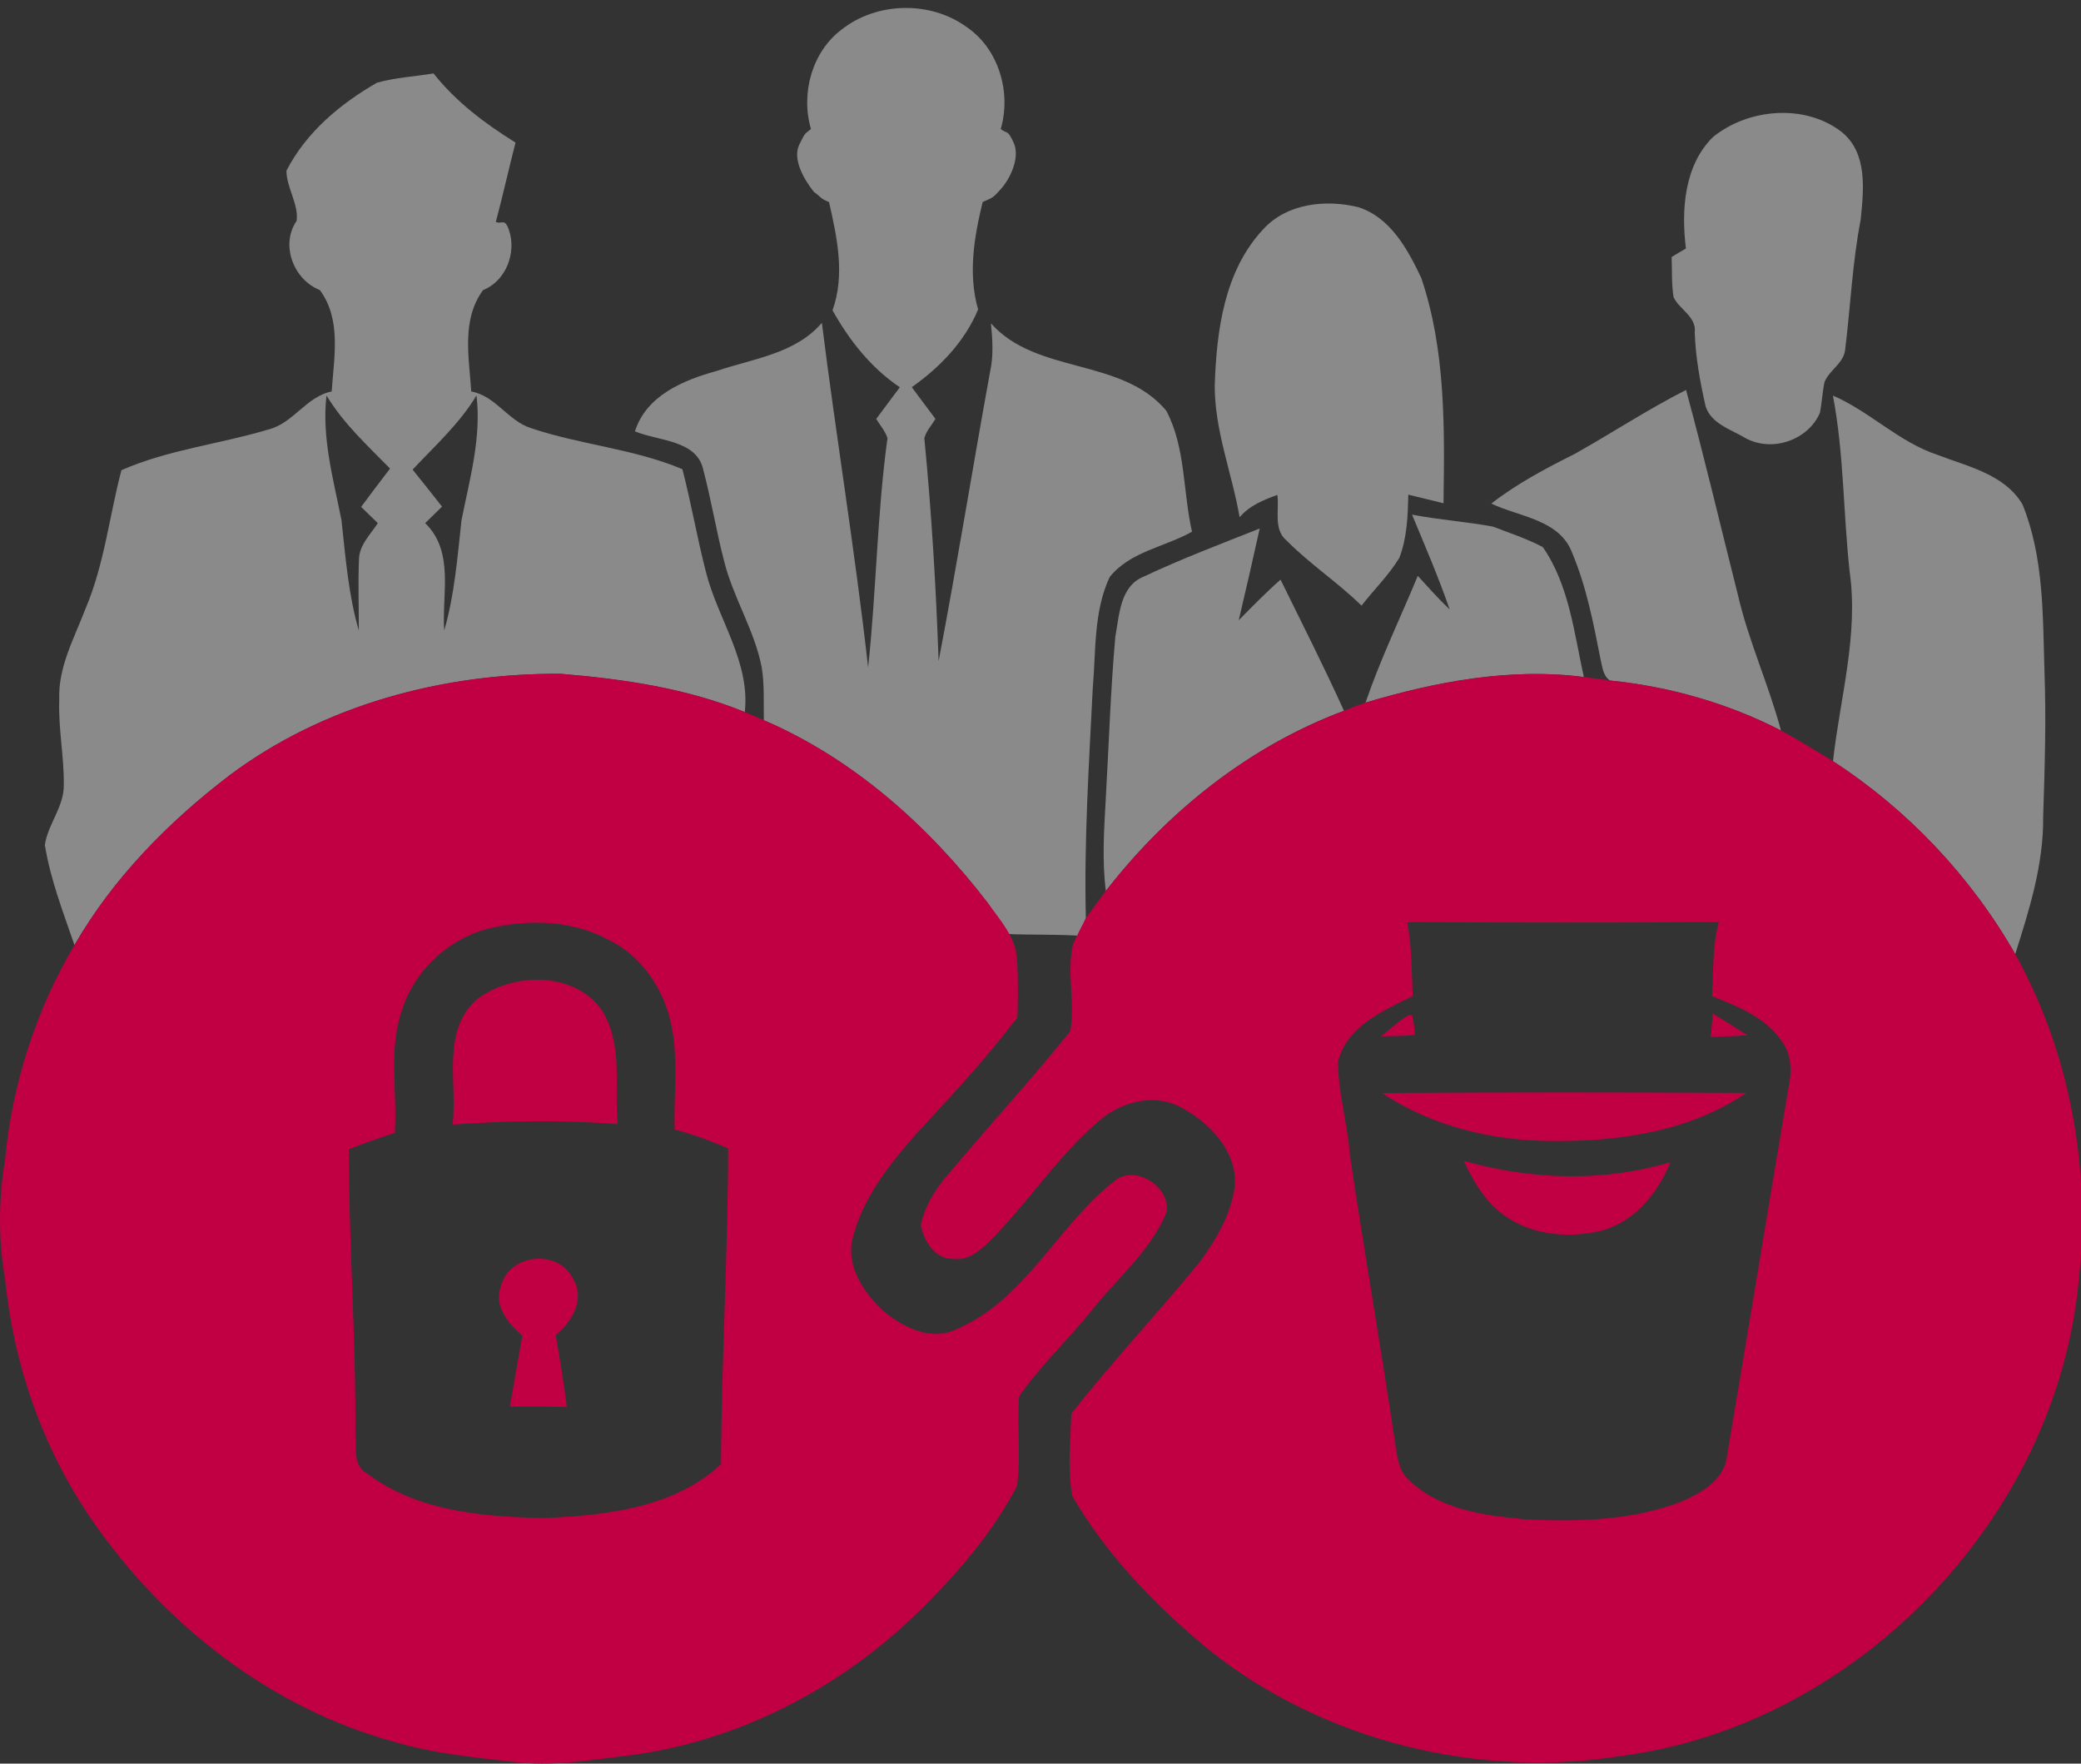 <?xml version="1.0" encoding="utf-8"?>
<!-- Generator: Adobe Illustrator 16.0.4, SVG Export Plug-In . SVG Version: 6.00 Build 0)  -->
<!DOCTYPE svg PUBLIC "-//W3C//DTD SVG 1.1//EN" "http://www.w3.org/Graphics/SVG/1.1/DTD/svg11.dtd">
<svg version="1.1" id="Layer_1" xmlns="http://www.w3.org/2000/svg" xmlns:xlink="http://www.w3.org/1999/xlink" x="0px" y="0px"
	 width="100px" height="84.741px" viewBox="0 0 100 84.741" enable-background="new 0 0 100 84.741" xml:space="preserve">
<rect x="0" y="0" width="100" height="84.741" fill="#333333" stroke="none"/>
<desc>SVG generated by Lineform</desc>
<path fill="#8A8A8A" d="M40.444,1.418c1.695-1.334,4.268-1.387,6.013-0.115c1.537,1.048,2.149,3.139,1.631,4.896
	c0.303,0.246,0.331,0.002,0.63,0.677c0.302,0.678-0.151,1.74-0.72,2.312c-0.303,0.348-0.375,0.336-0.776,0.516
	c-0.412,1.689-0.71,3.455-0.221,5.164c-0.631,1.533-1.839,2.792-3.187,3.735c0.375,0.51,0.76,1.017,1.138,1.524
	c-0.18,0.306-0.437,0.575-0.535,0.922c0.348,3.559,0.561,7.137,0.687,10.712c0.886-4.618,1.628-9.263,2.472-13.889
	c0.171-0.771,0.12-1.558,0.042-2.337c2.188,2.472,6.283,1.634,8.427,4.201c0.938,1.776,0.794,3.888,1.235,5.813
	c-1.305,0.734-2.989,0.958-3.958,2.18c-0.775,1.656-0.656,3.561-0.811,5.346c-0.185,3.679-0.422,7.361-0.332,11.048
	c-0.217,0.409,0.135,0.44-0.055,0.859c-0.958-0.095-3.002-0.057-3.625-0.102c-0.969-0.701-0.46-0.696-1.019-1.475
	c-2.843-3.706-6.448-6.938-10.774-8.798c-0.017-0.843,0.034-1.695-0.101-2.53c-0.341-1.782-1.359-3.334-1.801-5.085
	c-0.381-1.455-0.619-2.939-1.003-4.394c-0.297-1.471-2.166-1.396-3.29-1.872c0.549-1.726,2.331-2.462,3.931-2.902
	c1.751-0.594,3.788-0.827,5.052-2.314c0.689,5.525,1.603,11.025,2.222,16.56c0.396-3.666,0.429-7.364,0.931-11.021
	c-0.11-0.342-0.359-0.616-0.541-0.919c0.375-0.51,0.756-1.014,1.135-1.521c-1.387-0.933-2.427-2.253-3.236-3.698
	c0.611-1.704,0.219-3.5-0.166-5.201c-0.417-0.167-0.367-0.227-0.731-0.493c-0.501-0.62-1.031-1.595-0.701-2.267
	c0.3-0.608,0.258-0.501,0.563-0.75C38.472,4.502,39.012,2.499,40.444,1.418z"/>
<path fill="#8A8A8A" d="M18.116,3.974c0.885-0.25,1.813-0.295,2.718-0.446c1.082,1.371,2.469,2.407,3.939,3.323
	c-0.327,1.267-0.608,2.547-0.947,3.811c0.283,0.137,0.42-0.205,0.625,0.373c0.386,1.087-0.129,2.463-1.236,2.903
	c-1.051,1.424-0.675,3.239-0.569,4.873c1.166,0.21,1.757,1.396,2.85,1.754c2.39,0.81,4.959,0.994,7.296,1.98
	c0.429,1.653,0.714,3.34,1.146,4.994c0.577,2.238,2.118,4.264,1.852,6.677c-2.802-1.148-5.837-1.588-8.837-1.838
	c-5.637-0.04-11.398,1.477-15.946,4.895c-2.928,2.236-5.579,4.932-7.428,8.14c-0.543-1.582-1.157-3.157-1.423-4.813
	c0.145-1,0.921-1.829,0.91-2.88c0.017-1.367-0.269-2.723-0.218-4.097c-0.064-1.566,0.723-2.964,1.264-4.382
	c0.899-2.121,1.141-4.436,1.723-6.649c2.244-0.986,4.71-1.25,7.044-1.95c1.21-0.291,1.83-1.586,3.06-1.832
	c0.107-1.633,0.482-3.446-0.569-4.873c-1.263-0.496-1.911-2.174-1.115-3.326c0.101-0.804-0.482-1.583-0.491-2.407
	C14.714,6.352,16.342,4.993,18.116,3.974 M15.689,19.002c-0.235,2.032,0.331,4.021,0.721,5.994c0.196,1.779,0.331,3.575,0.832,5.301
	c0.006-1.129-0.039-2.264,0.008-3.393c0-0.704,0.549-1.216,0.905-1.768c-0.267-0.261-0.535-0.519-0.802-0.779
	c0.46-0.619,0.922-1.232,1.39-1.843C17.656,21.404,16.499,20.348,15.689,19.002 M19.828,22.566c0.477,0.588,0.945,1.183,1.413,1.777
	c-0.27,0.266-0.541,0.53-0.81,0.793c1.415,1.373,0.796,3.418,0.914,5.161c0.501-1.726,0.636-3.524,0.832-5.301
	c0.392-1.975,0.964-3.962,0.72-5.996C22.081,20.362,20.898,21.42,19.828,22.566z"/>
<path fill="#8A8A8A" d="M82.318,6.582c1.691-1.368,4.402-1.612,6.169-0.25c1.272,1.012,1.07,2.791,0.926,4.223
	c-0.399,2.057-0.489,4.155-0.744,6.229c-0.058,0.667-0.756,0.986-0.993,1.572c-0.104,0.487-0.125,0.986-0.22,1.477
	c-0.573,1.328-2.323,1.922-3.601,1.205c-0.684-0.409-1.617-0.672-1.892-1.507c-0.265-1.166-0.484-2.354-0.524-3.556
	c0.09-0.759-0.73-1.092-1.018-1.698c-0.103-0.639-0.067-1.286-0.093-1.928c0.225-0.14,0.457-0.274,0.687-0.409
	C80.786,10.104,80.926,7.952,82.318,6.582z"/>
<path fill="#8A8A8A" d="M60.702,11.017c1.135-1.25,3.01-1.446,4.572-1.062c1.544,0.496,2.373,2.026,3.024,3.402
	c1.175,3.477,1.12,7.198,1.068,10.824c-0.567-0.134-1.126-0.28-1.692-0.412c-0.022,1.02-0.06,2.065-0.427,3.029
	c-0.507,0.84-1.221,1.529-1.821,2.303c-1.134-1.112-2.474-1.992-3.592-3.119c-0.661-0.547-0.35-1.462-0.452-2.203
	c-0.669,0.244-1.345,0.516-1.814,1.076c-0.364-2.121-1.207-4.169-1.195-6.349C58.463,15.879,58.828,13.021,60.702,11.017z"/>
<path fill="#8A8A8A" d="M75.678,21.807c1.789-1.005,3.506-2.138,5.343-3.07c0.891,3.275,1.667,6.582,2.498,9.871
	c0.514,2.217,1.478,4.295,2.063,6.492c-2.555-1.314-5.362-2.112-8.218-2.401c-0.339-0.227-0.364-0.67-0.454-1.031
	c-0.339-1.729-0.676-3.478-1.364-5.108c-0.6-1.597-2.536-1.723-3.884-2.362C72.897,23.237,74.283,22.505,75.678,21.807z"/>
<path fill="#8A8A8A" d="M88.078,19.008c1.784,0.771,3.174,2.239,5.038,2.853c1.457,0.561,3.222,0.933,4.075,2.381
	c1.025,2.527,0.973,5.315,1.053,8c0.088,2.336,0.013,4.673-0.062,7.007c0.025,2.267-0.663,4.458-1.342,6.596
	c-2.124-3.721-5.161-6.938-8.757-9.269c0.334-3.035,1.237-6.055,0.798-9.123C88.572,24.643,88.611,21.785,88.078,19.008z"/>
<path fill="#FFFFFF" d="M15.689,19.002"/>
<path fill="#FFFFFF" d="M19.828,22.566"/>
<path fill="#8A8A8A" d="M67.854,24.729c1.288,0.247,2.601,0.336,3.888,0.575c0.804,0.311,1.635,0.58,2.396,0.984
	c1.266,1.821,1.503,4.127,1.972,6.242c-3.526-0.457-7.117,0.222-10.491,1.23c0.712-2.08,1.67-4.063,2.511-6.089
	c0.499,0.546,0.993,1.101,1.532,1.614C69.13,27.739,68.479,26.237,67.854,24.729z"/>
<path fill="#8A8A8A" d="M54.96,27.706c1.819-0.857,3.705-1.569,5.574-2.312c-0.324,1.471-0.663,2.942-1.008,4.408
	c0.656-0.662,1.308-1.334,2.009-1.95c1.03,2.093,2.084,4.175,3.048,6.301c-4.55,1.698-8.476,4.836-11.442,8.656
	c-0.189-1.469-0.085-2.954-0.005-4.425c0.149-2.6,0.229-5.206,0.461-7.8C53.789,29.552,53.821,28.165,54.96,27.706z"/>
<path fill="#C00042" d="M11.007,37.271c4.547-3.418,10.309-4.934,15.946-4.895c3,0.25,6.035,0.689,8.837,1.838
	c0.309,0.126,0.611,0.257,0.916,0.392c4.327,1.86,7.932,5.092,10.774,8.798c0.559,0.779,1.31,1.606,1.38,2.601
	c0.09,0.963,0.051,2.854,0.018,2.899c-1.732,2.251-3.214,3.801-4.899,5.635c-1.319,1.508-2.622,3.164-3.053,5.167
	c-0.188,1.284,0.642,2.47,1.536,3.301c0.947,0.771,2.279,1.455,3.485,0.868c3.393-1.434,4.917-5.111,7.762-7.244
	c1.011-0.589,2.514,0.45,2.358,1.591c-0.764,1.885-2.397,3.202-3.628,4.772c-1.123,1.389-2.443,2.633-3.464,4.096
	c-0.12,1.438,0.105,2.892-0.108,4.324c-1.188,2.261-2.889,4.225-4.706,6.01c-3.731,3.663-8.601,6.201-13.801,6.909
	c-1.768,0.202-3.544,0.529-5.33,0.362c-2.048-0.229-4.116-0.412-6.097-1.003C12.997,82.07,7.886,78.058,4.417,73.034
	c-2.365-3.432-3.771-7.477-4.177-11.615c-0.331-1.884-0.309-3.808,0.002-5.691c0.342-3.632,1.479-7.179,3.337-10.317
	C5.429,42.203,8.079,39.507,11.007,37.271 M23.602,44.587c-1.998,0.461-3.699,2.026-4.298,3.993
	c-0.647,1.894-0.202,3.905-0.333,5.855c-0.743,0.243-1.482,0.499-2.208,0.785c0,4.579,0.348,9.148,0.314,13.73
	c0.061,0.621-0.124,1.455,0.532,1.829c2.418,1.845,5.609,2.108,8.545,2.164c2.959-0.135,6.221-0.472,8.493-2.586
	c0.026-5.056,0.334-10.112,0.342-15.172c-0.833-0.373-1.693-0.675-2.572-0.913c-0.045-1.712,0.201-3.45-0.182-5.136
	c-0.373-1.67-1.438-3.239-3.009-3.986C27.516,44.226,25.465,44.161,23.602,44.587z"/>
<path fill="#C00042" d="M65.618,33.761c3.374-1.009,6.965-1.687,10.491-1.23c0.417,0.059,0.834,0.115,1.255,0.168
	c2.855,0.289,5.663,1.087,8.218,2.401c0.849,0.463,1.675,0.969,2.501,1.477c3.596,2.332,6.633,5.548,8.757,9.269
	c2.622,4.718,3.631,10.242,3.059,15.593c-1.01,11.383-10.562,21.397-21.89,22.92c-6.936,1.138-14.369-0.679-19.89-5.065
	c-2.556-2.104-4.916-4.532-6.591-7.407c-0.232-1.287-0.095-2.647-0.045-3.958c1.962-2.503,4.155-4.825,6.172-7.295
	c0.803-1.105,1.552-2.351,1.691-3.74c0.053-1.647-1.248-2.964-2.605-3.692c-1.28-0.684-2.882-0.263-3.928,0.658
	c-2.026,1.715-3.451,4.01-5.343,5.861c-0.447,0.435-0.996,0.863-1.667,0.767c-0.862,0.038-1.422-0.881-1.557-1.622
	c0.18-0.861,0.642-1.633,1.199-2.299c1.975-2.355,4.06-4.624,5.988-7.016c0.242-1.376-0.189-2.83,0.132-4.181
	c0.188-0.421,0.397-0.837,0.614-1.246c0.314-0.443,0.634-0.882,0.961-1.314c2.967-3.819,6.893-6.958,11.442-8.656
	C64.93,34.019,65.271,33.881,65.618,33.761 M67.625,44.31c0.217,1.17,0.212,2.365,0.26,3.553c-1.415,0.695-3.197,1.468-3.586,3.161
	c0.002,1.502,0.459,2.967,0.568,4.464c0.684,4.612,1.485,9.207,2.169,13.818c0.109,0.629,0.145,1.35,0.664,1.804
	c1.459,1.418,3.598,1.71,5.539,1.89c2.483,0.13,5.049,0.072,7.414-0.791c0.993-0.414,2.174-1.016,2.329-2.214
	c1.005-5.942,1.974-11.894,2.979-17.836c0.142-0.698,0.122-1.462-0.297-2.068c-0.769-1.183-2.132-1.728-3.395-2.219
	c0.072-1.19,0.013-2.404,0.327-3.567C77.606,44.34,72.613,44.327,67.625,44.31z"/>
<path fill="#FFFFFF" d="M24.073,61.796"/>
<path fill="#FFFFFF" d="M70.34,55.778"/>
<path fill="#C00042" d="M22.896,48.036c1.701-1.316,4.685-1.393,6.019,0.497c1.042,1.633,0.603,3.662,0.762,5.485
	c-2.637-0.217-5.287-0.167-7.927,0.018C21.988,52.044,21.198,49.556,22.896,48.036z"/>
<path fill="#C00042" d="M82.309,48.702c0.559,0.348,1.117,0.69,1.672,1.046c-0.592,0.037-1.184,0.06-1.772,0.082
	C82.241,49.454,82.275,49.079,82.309,48.702z"/>
<path fill="#C00042" d="M66.367,49.793c0.446-0.327,1.428-1.294,1.507-0.95c0.09,0.389,0.135,0.88,0.093,0.885
	C67.463,49.793,66.956,49.779,66.367,49.793z"/>
<path fill="#C00042" d="M66.42,52.522c5.829-0.045,11.663-0.037,17.495-0.006c-2.7,1.841-6.079,2.337-9.278,2.31
	C71.758,54.826,68.833,54.139,66.42,52.522z"/>
<path fill="#C00042" d="M70.34,55.778c3.231,0.92,6.686,1.032,9.925,0.067c-0.597,1.501-1.75,2.902-3.374,3.306
	c-1.55,0.356-3.299,0.196-4.611-0.754C71.37,57.754,70.802,56.766,70.34,55.778z"/>
<path fill="#C00042" d="M24.073,61.796c0.387-1.539,2.718-1.804,3.443-0.387c0.636,0.991-0.017,2.097-0.812,2.744
	c0.205,1.147,0.387,2.298,0.535,3.455c-0.916-0.024-1.829-0.022-2.743-0.015c0.213-1.131,0.393-2.271,0.603-3.407
	C24.435,63.591,23.703,62.761,24.073,61.796z"/>
</svg>
